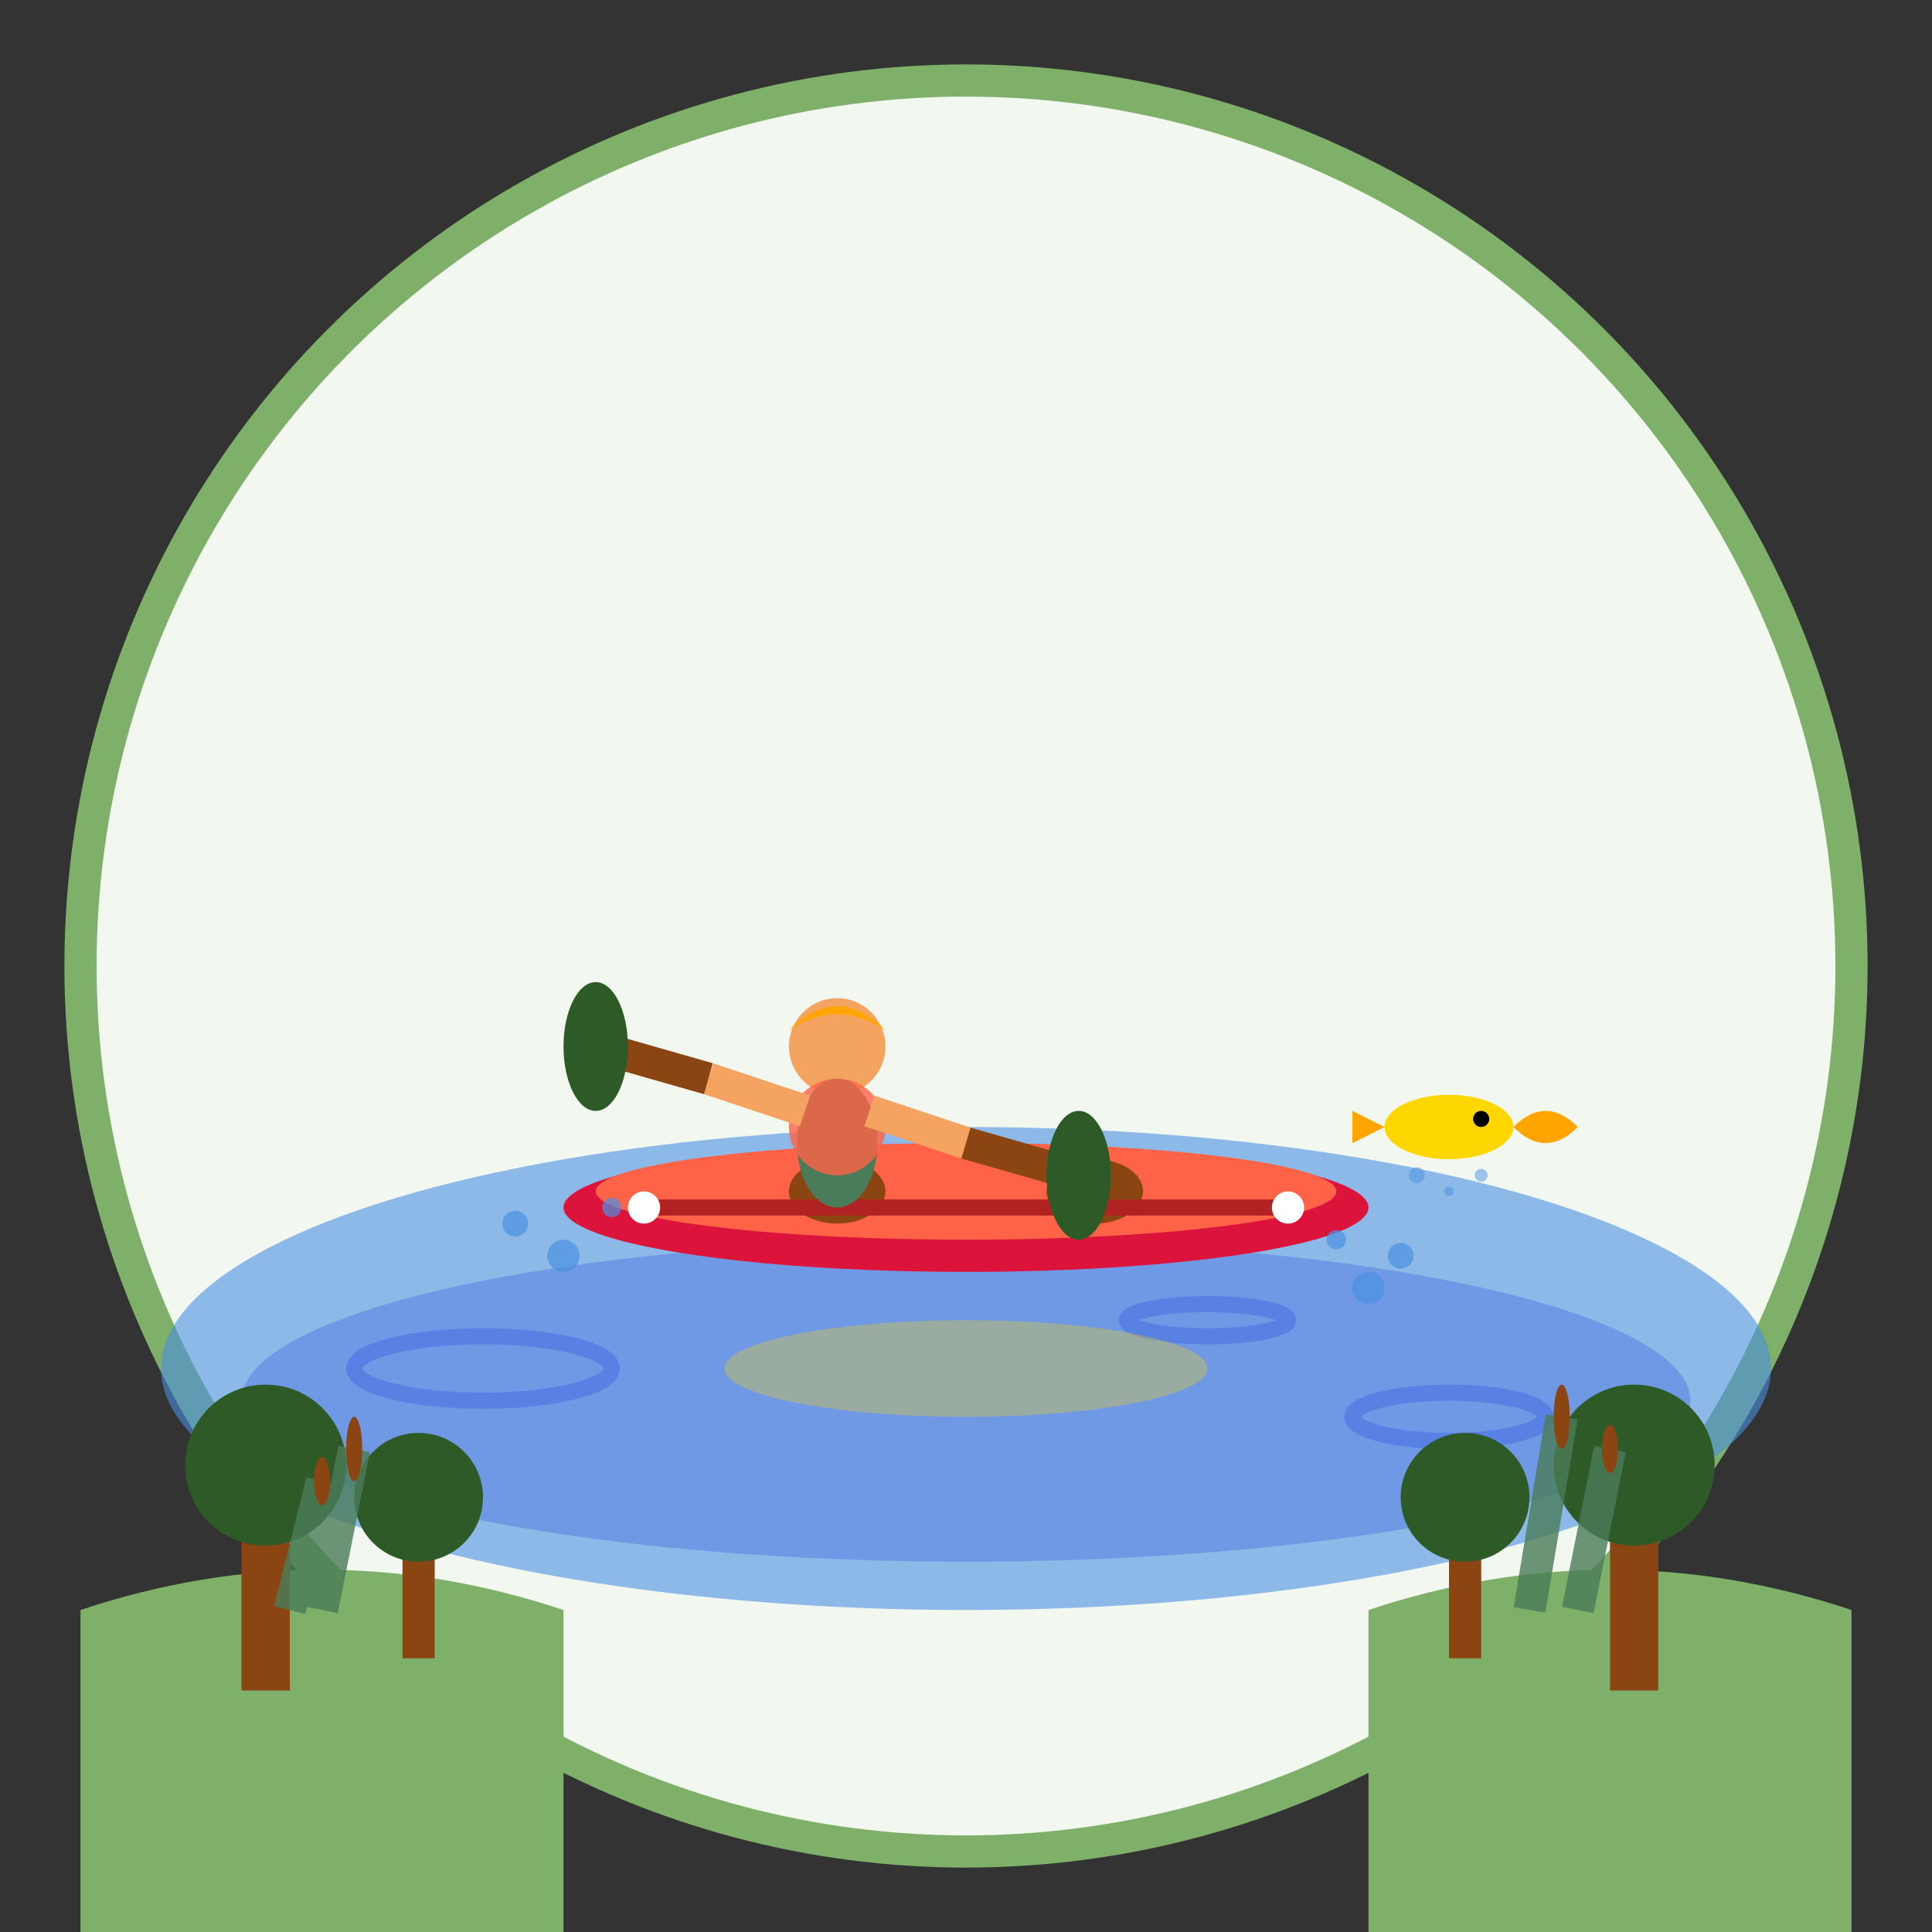 <svg width="120" height="120" viewBox="0 0 120 120" xmlns="http://www.w3.org/2000/svg">
  <rect x="0" y="0" width="120" height="120" fill="#333333" stroke="none"/>
  <!-- Background circle -->
  <circle cx="60" cy="60" r="55" fill="#f2f7f0" stroke="#7fb069" stroke-width="2"/>
  
  <!-- Water -->
  <ellipse cx="60" cy="85" rx="50" ry="15" fill="#4a90e2" opacity="0.6"/>
  <ellipse cx="60" cy="87" rx="45" ry="10" fill="#4169E1" opacity="0.4"/>
  
  <!-- Water ripples -->
  <g stroke="#4169E1" stroke-width="1" fill="none" opacity="0.5">
    <ellipse cx="30" cy="85" rx="8" ry="2"/>
    <ellipse cx="90" cy="88" rx="6" ry="1.5"/>
    <ellipse cx="75" cy="82" rx="5" ry="1"/>
  </g>
  
  <!-- Kayak -->
  <g transform="translate(60, 75)">
    <!-- Kayak hull -->
    <ellipse cx="0" cy="0" rx="25" ry="4" fill="#DC143C"/>
    <ellipse cx="0" cy="-1" rx="23" ry="3" fill="#FF6347"/>
    
    <!-- Kayak seats -->
    <ellipse cx="-8" cy="-1" rx="3" ry="2" fill="#8B4513"/>
    <ellipse cx="8" cy="-1" rx="3" ry="2" fill="#8B4513"/>
    
    <!-- Kayak details -->
    <line x1="-20" y1="0" x2="20" y2="0" stroke="#B22222" stroke-width="1"/>
    <circle cx="-20" cy="0" r="1" fill="#FFFFFF"/>
    <circle cx="20" cy="0" r="1" fill="#FFFFFF"/>
  </g>
  
  <!-- Kayaker -->
  <g transform="translate(52, 65)">
    <!-- Head -->
    <circle cx="0" cy="0" r="3" fill="#F4A460"/>
    <!-- Helmet -->
    <path d="M-3 -1 Q0 -4 3 -1 Q0 -3 -3 -1" fill="#FFA500"/>
    
    <!-- Body -->
    <ellipse cx="0" cy="6" rx="2.5" ry="4" fill="#4a7c59"/>
    
    <!-- Life jacket -->
    <ellipse cx="0" cy="5" rx="3" ry="3" fill="#FF6347" opacity="0.8"/>
    
    <!-- Arms with paddle -->
    <line x1="-2" y1="4" x2="-8" y2="2" stroke="#F4A460" stroke-width="2"/>
    <line x1="-8" y1="2" x2="-15" y2="0" stroke="#8B4513" stroke-width="2"/>
    <ellipse cx="-15" cy="0" rx="2" ry="4" fill="#2d5a27"/>
    
    <line x1="2" y1="4" x2="8" y2="6" stroke="#F4A460" stroke-width="2"/>
    <line x1="8" y1="6" x2="15" y2="8" stroke="#8B4513" stroke-width="2"/>
    <ellipse cx="15" cy="8" rx="2" ry="4" fill="#2d5a27"/>
  </g>
  
  <!-- River banks -->
  <path d="M5 100 Q20 95 35 100 L35 120 L5 120 Z" fill="#7fb069"/>
  <path d="M85 100 Q100 95 115 100 L115 120 L85 120 Z" fill="#7fb069"/>
  
  <!-- Trees on banks -->
  <g transform="translate(15, 85)">
    <rect x="0" y="8" width="3" height="12" fill="#8B4513"/>
    <circle cx="1.5" cy="6" r="5" fill="#2d5a27"/>
  </g>
  
  <g transform="translate(25, 90)">
    <rect x="0" y="5" width="2" height="8" fill="#8B4513"/>
    <circle cx="1" cy="3" r="4" fill="#2d5a27"/>
  </g>
  
  <g transform="translate(100, 85)">
    <rect x="0" y="8" width="3" height="12" fill="#8B4513"/>
    <circle cx="1.5" cy="6" r="5" fill="#2d5a27"/>
  </g>
  
  <g transform="translate(90, 90)">
    <rect x="0" y="5" width="2" height="8" fill="#8B4513"/>
    <circle cx="1" cy="3" r="4" fill="#2d5a27"/>
  </g>
  
  <!-- Water splash -->
  <g fill="#4a90e2" opacity="0.7">
    <circle cx="35" cy="78" r="1"/>
    <circle cx="32" cy="76" r="0.8"/>
    <circle cx="38" cy="75" r="0.6"/>
    
    <circle cx="85" cy="80" r="1"/>
    <circle cx="87" cy="78" r="0.8"/>
    <circle cx="83" cy="77" r="0.6"/>
  </g>
  
  <!-- Fish jumping -->
  <g transform="translate(90, 70)">
    <ellipse cx="0" cy="0" rx="4" ry="2" fill="#FFD700"/>
    <path d="M-4 0 L-6 -1 L-6 1 Z" fill="#FFA500"/>
    <circle cx="2" cy="-0.5" r="0.5" fill="#000"/>
    <path d="M4 0 Q6 -2 8 0 Q6 2 4 0" fill="#FFA500"/>
    
    <!-- Water splash from fish -->
    <g fill="#4a90e2" opacity="0.5">
      <circle cx="-2" cy="3" r="0.5"/>
      <circle cx="0" cy="4" r="0.3"/>
      <circle cx="2" cy="3" r="0.4"/>
    </g>
  </g>
  
  <!-- Sun reflection on water -->
  <ellipse cx="60" cy="85" rx="15" ry="3" fill="#FFD700" opacity="0.3"/>
  
  <!-- Reed plants -->
  <g stroke="#4a7c59" stroke-width="2" opacity="0.8">
    <line x1="20" y1="100" x2="22" y2="90"/>
    <line x1="18" y1="100" x2="20" y2="92"/>
    <line x1="95" y1="100" x2="97" y2="88"/>
    <line x1="98" y1="100" x2="100" y2="90"/>
  </g>
  
  <!-- Reed heads -->
  <g fill="#8B4513">
    <ellipse cx="22" cy="90" rx="0.5" ry="2"/>
    <ellipse cx="20" cy="92" rx="0.5" ry="1.5"/>
    <ellipse cx="97" cy="88" rx="0.5" ry="2"/>
    <ellipse cx="100" cy="90" rx="0.5" ry="1.5"/>
  </g>
</svg>
